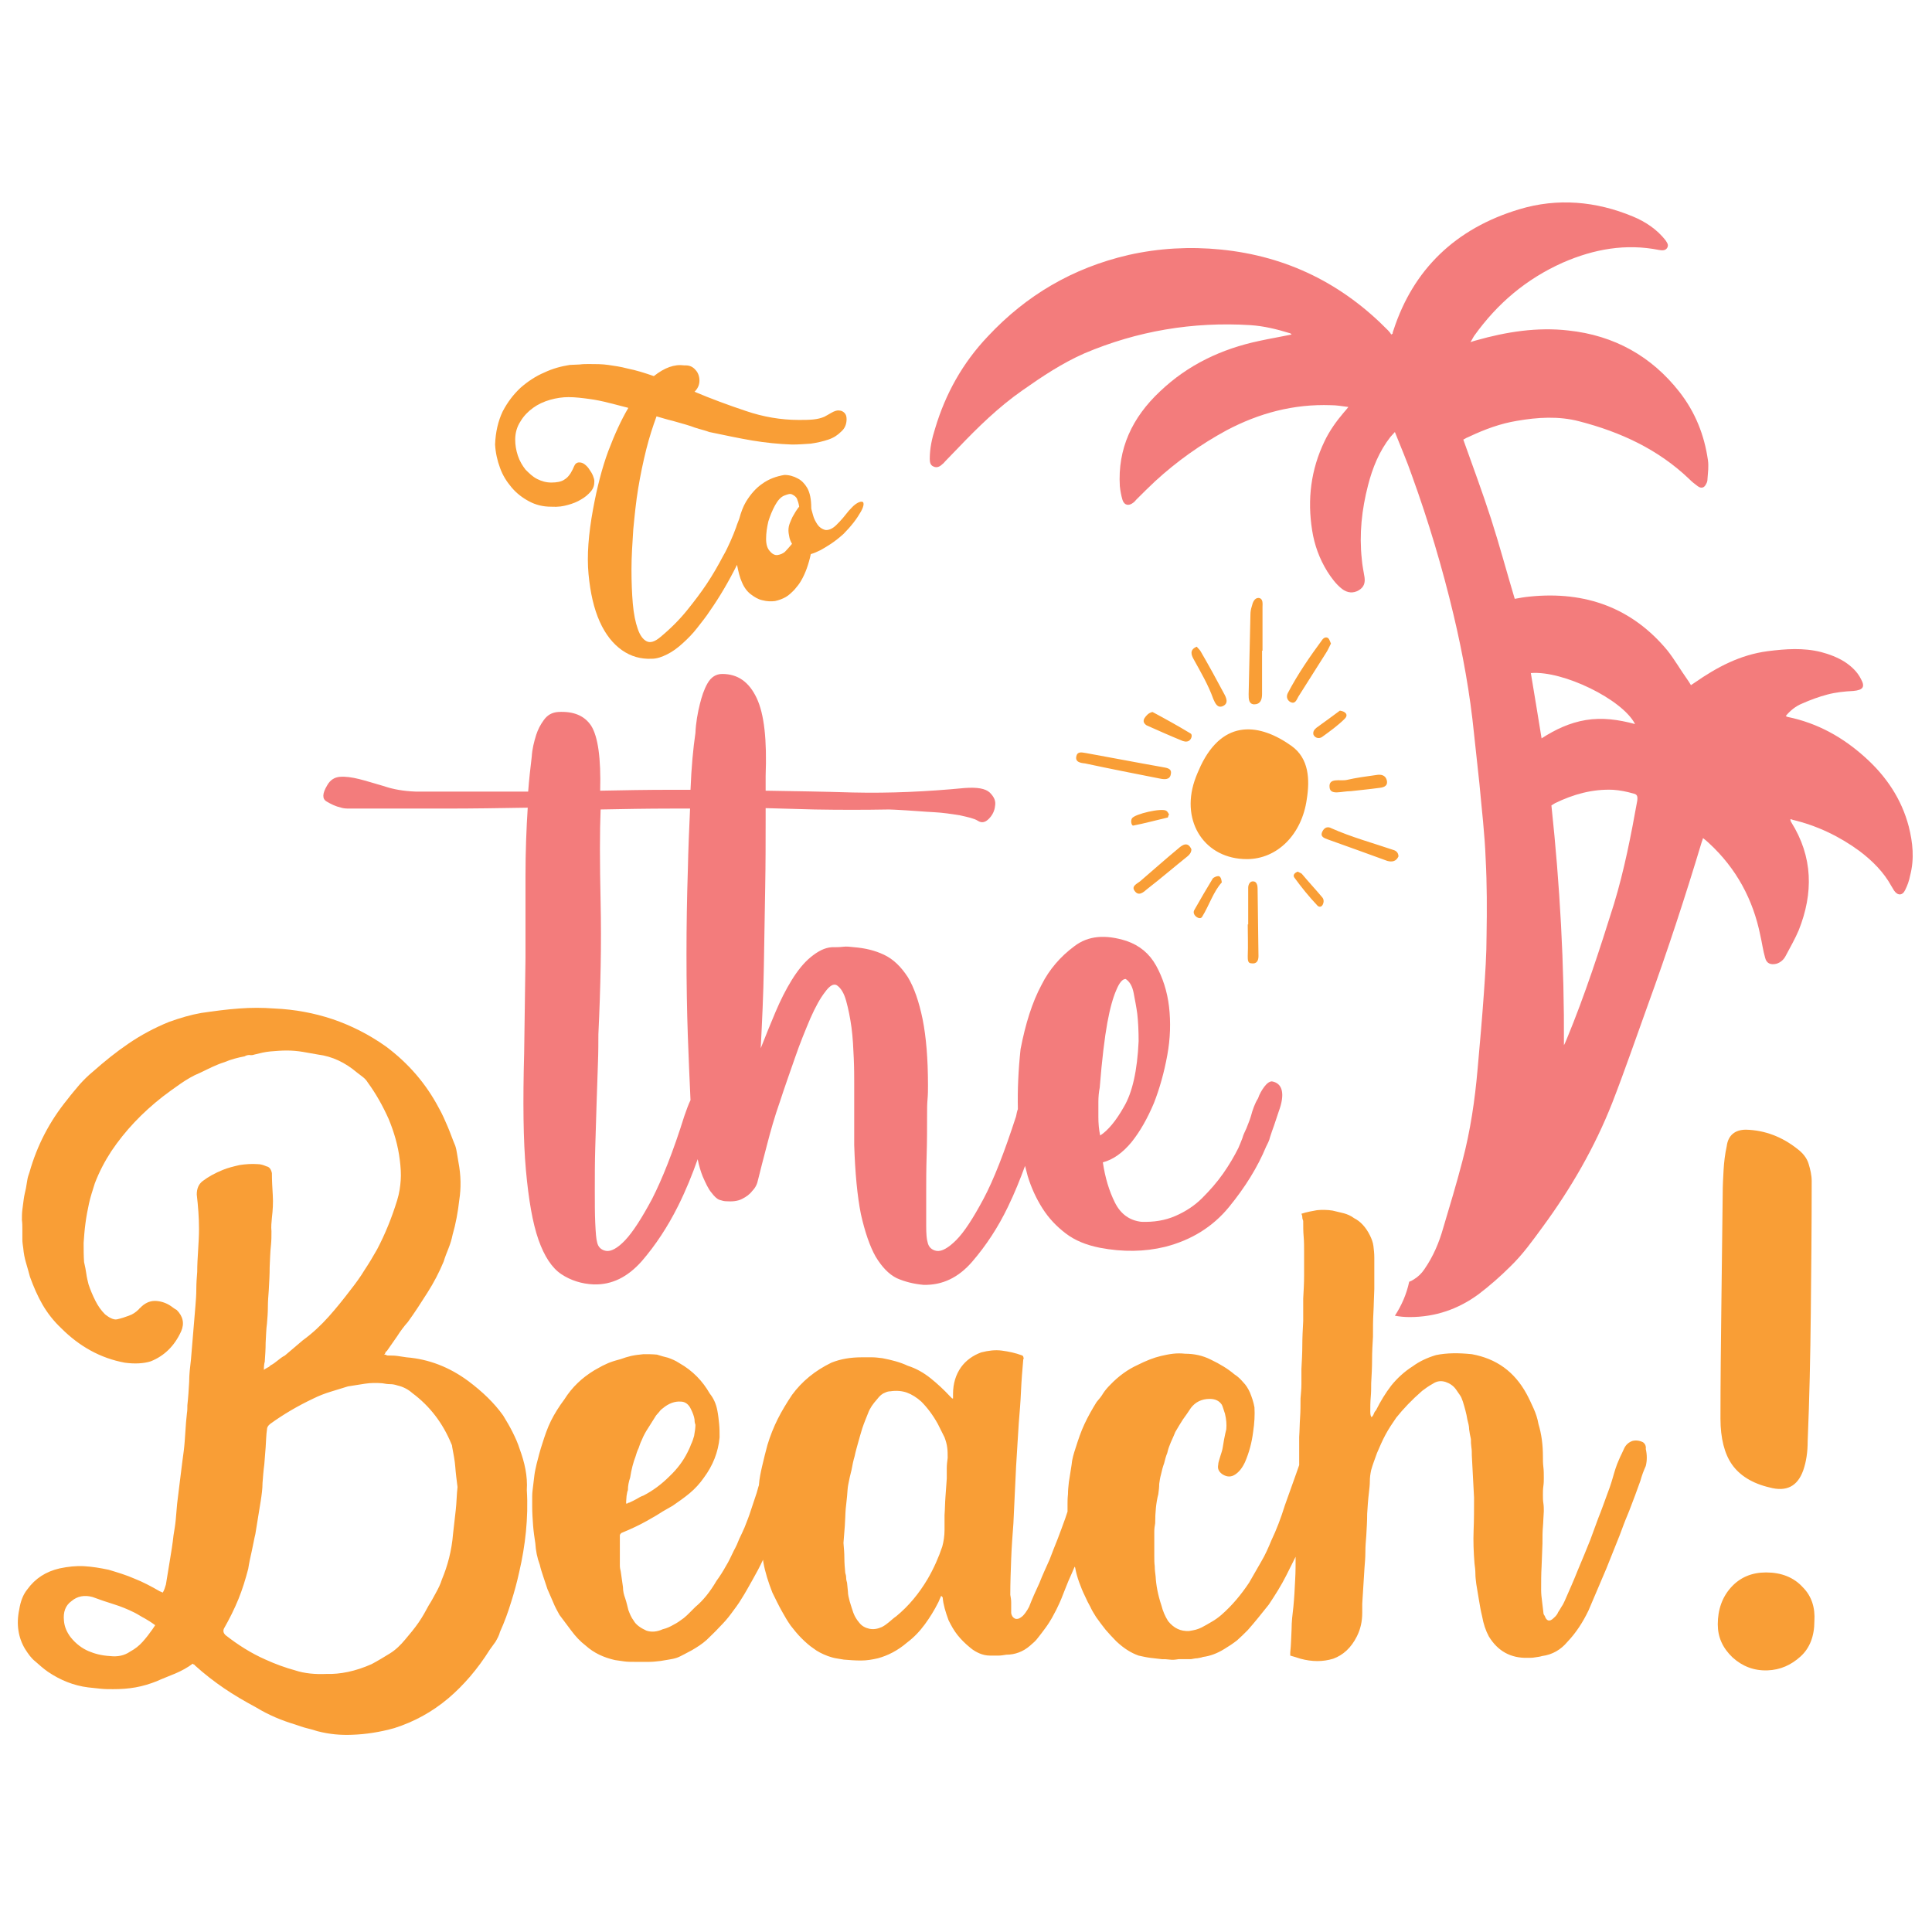 <?xml version="1.0" encoding="utf-8"?>
<!-- Generator: Adobe Illustrator 18.0.0, SVG Export Plug-In . SVG Version: 6.00 Build 0)  -->
<!DOCTYPE svg PUBLIC "-//W3C//DTD SVG 1.1//EN" "http://www.w3.org/Graphics/SVG/1.1/DTD/svg11.dtd">
<svg version="1.1" id="Layer_1" xmlns="http://www.w3.org/2000/svg" xmlns:xlink="http://www.w3.org/1999/xlink" x="0px" y="0px"
	 viewBox="0 0 432 432" enable-background="new 0 0 432 432" xml:space="preserve">
<path fill="#F37C7C" d="M426.8,184.8c-1.6-6.1-5-11.2-9.8-15.5c-4.9-4.4-10.5-7.6-17.3-9c-0.1,0-0.2-0.1-0.4-0.2
	c1-1.2,2.2-2.2,3.7-2.8c1.8-0.8,3.7-1.5,5.6-2c1.9-0.5,3.8-0.7,5.8-0.8c2.2-0.2,2.7-0.9,1.7-2.7c-0.8-1.6-2.1-2.8-3.6-3.8
	c-1.6-1-3.4-1.7-5.3-2.2c-4-1-7.9-0.7-11.9-0.2c-6.2,0.8-11.4,3.6-16.3,7c-0.3,0.2-0.6,0.4-0.9,0.6c-0.3-0.5-0.6-1-0.9-1.4
	c-1.5-2.1-2.8-4.4-4.4-6.4c-7.8-9.4-18.2-13.3-30.8-12c-1.1,0.1-2.2,0.3-3.3,0.5c-1.8-6-3.4-12-5.3-17.9c-1.9-5.9-4.1-11.8-6.2-17.7
	c0.5-0.3,0.9-0.5,1.4-0.7c3.4-1.6,6.9-2.9,10.6-3.5c4.6-0.8,9.3-1.1,13.9,0.1c9.3,2.4,17.7,6.3,24.6,12.9c0.6,0.6,1.2,1.1,1.9,1.6
	c0.8,0.6,1.5,0.4,1.9-0.5c0.2-0.3,0.3-0.7,0.3-1.1c0.1-1.4,0.3-2.8,0.1-4.2c-0.8-5.6-2.8-10.7-6.4-15.3
	c-6.2-7.9-14.5-12.6-24.8-13.7c-7-0.8-13.9,0.3-20.6,2.2c-0.4,0.1-0.7,0.2-1.3,0.4c0.4-0.6,0.6-1.1,0.9-1.5
	c5.1-7.1,11.5-12.6,19.8-16.3c6.9-3,14-4.3,21.5-2.8c0.6,0.1,1.4,0.2,1.8-0.5c0.4-0.7-0.1-1.2-0.4-1.7c-1.9-2.4-4.4-4.1-7.3-5.3
	c-8.2-3.4-16.8-4.2-25.4-1.6c-14.3,4.3-23.7,13.5-28.1,27c-0.1,0.3-0.2,0.5-0.2,0.8c-0.1,0.1-0.2,0.1-0.3,0.2
	c-0.2-0.3-0.4-0.6-0.7-0.9c-10.1-10.3-22.4-16.6-37.4-18.1c-7-0.7-13.9-0.3-20.6,1.2c-12.6,2.9-23,9.1-31.5,18.2
	c-5.7,6-9.5,12.9-11.8,20.6c-0.7,2.2-1.2,4.4-1.2,6.8c0,0.7,0.1,1.4,0.8,1.7c0.8,0.4,1.5,0,2-0.5c0.3-0.2,0.5-0.5,0.7-0.7
	c1-1,1.9-2,2.9-3c4.4-4.6,9-9.1,14.3-12.8c4.4-3.1,8.9-6.1,13.9-8.3c11.8-5,24.2-7.1,37.1-6.3c3,0.2,5.9,0.9,8.8,1.8
	c0.2,0,0.3,0.2,0.4,0.3c-2.4,0.5-4.8,0.9-7.1,1.4c-8.6,1.8-16.1,5.4-22.3,11.3c-6.3,5.9-9.5,12.9-9,21.2c0.1,1,0.3,2.1,0.6,3.1
	c0.4,1.2,1.4,1.4,2.4,0.6c0.3-0.2,0.5-0.5,0.7-0.7c1.4-1.4,2.8-2.8,4.2-4.1c4.8-4.4,10.1-8.2,16-11.4c7.2-3.8,14.9-5.9,23.3-5.6
	c1.2,0,2.4,0.2,3.9,0.4c-0.4,0.5-0.7,0.9-1,1.2c-1.7,2-3.2,4.1-4.3,6.4c-3.1,6.4-3.9,13.1-2.8,20c0.5,3.2,1.6,6.3,3.4,9.2
	c0.9,1.4,1.9,2.8,3.3,3.9c1.2,0.9,2.5,1,3.7,0.3c1.2-0.7,1.5-1.7,1.3-3c-0.2-1.3-0.5-2.6-0.6-4c-0.6-5.6,0-11.1,1.4-16.5
	c1-3.9,2.5-7.6,5-10.8c0.3-0.3,0.6-0.7,1-1.1c1.3,3.3,2.7,6.5,3.8,9.7c3.7,10.2,6.8,20.6,9.3,31.1c2.1,8.8,3.7,17.7,4.6,26.7
	c0.4,3.7,0.8,7.4,1.2,11.1c0.5,5.6,1.2,11.3,1.4,16.9c0.3,5.7,0.3,11.3,0.2,17c0,4.3-0.3,8.7-0.6,13c-0.4,5.7-0.9,11.3-1.4,16.9
	c-0.6,6.9-1.6,13.8-3.4,20.6c-1.3,5-2.8,10-4.3,15c-0.9,3.2-2.2,6.3-4.2,9.2c-0.6,0.9-1.4,1.7-2.4,2.3c-0.3,0.2-0.7,0.4-1,0.5
	c-0.6,2.8-1.7,5.3-3.2,7.6c1.1,0.2,2.2,0.3,3.3,0.3c5.8,0,10.9-1.8,15.4-5.1c2.5-1.9,4.9-4,7.1-6.2c2.8-2.7,5-5.8,7.2-8.8
	c6.4-8.7,11.7-17.9,15.6-27.8c2.8-7.2,5.3-14.5,7.9-21.7c4.4-12.1,8.4-24.3,12.1-36.6c0.1-0.3,0.2-0.5,0.3-0.9
	c0.5,0.4,0.9,0.7,1.3,1.1c6.2,5.7,9.9,12.7,11.5,20.6c0.4,1.7,0.6,3.4,1.1,5.1c0.3,1.2,1.2,1.6,2.5,1.3c1-0.3,1.7-1,2.1-1.8
	c1-1.9,2.1-3.8,2.9-5.7c3.3-8.3,3.2-16.4-1.7-24.2c-0.1-0.1-0.1-0.3-0.2-0.6c0.3,0,0.4,0,0.5,0.1c5.5,1.3,10.5,3.7,15,7
	c2.9,2.2,5.4,4.7,7.1,7.8c0.2,0.3,0.4,0.7,0.6,1c0.8,1.2,1.9,1.2,2.5-0.1c0.5-1,0.9-2.1,1.1-3.2C428.1,192,427.7,188.4,426.8,184.8z
	 M344.7,165.1c-0.8-5-1.6-9.8-2.4-14.6c7.2-0.6,20.5,5.9,23.3,11.4c-3.7-1-7.3-1.5-11-0.9C351,161.6,347.8,163.1,344.7,165.1z
	 M366.1,179c-1.4,7.8-2.9,15.5-5.2,23.1c-3.2,10.2-6.5,20.4-10.6,30.3c-0.2,0.4-0.3,0.8-0.6,1.3c0.1-18-0.9-35.8-2.8-53.6
	c0.3-0.2,0.5-0.3,0.8-0.5c4.1-2,8.4-3.2,13-3c1.5,0.1,3,0.4,4.4,0.8C366.1,177.6,366.2,178,366.1,179z M284.4,241.8
	c-0.5,0-1.1,0.4-1.7,1.2c-0.6,0.8-1.1,1.7-1.4,2.6c-0.7,1.1-1.2,2.5-1.6,4c-0.3,1-0.7,1.9-1,2.7c-0.3,0.7-0.7,1.4-0.9,2.2
	c-0.3,0.8-0.6,1.5-0.9,2.2c-0.9,1.8-2,3.7-3.4,5.7c-1.4,2-3,3.8-4.7,5.5c-1.7,1.7-3.7,3-6,4c-2.3,1-4.8,1.4-7.6,1.3
	c-2.6-0.3-4.6-1.7-5.9-4.3c-1.3-2.6-2.2-5.6-2.7-9c2.3-0.6,4.4-2.1,6.4-4.5c2-2.5,3.6-5.4,5-8.7c1.3-3.3,2.3-6.9,3-10.7
	c0.7-3.8,0.8-7.4,0.4-10.9c-0.4-3.4-1.4-6.5-2.9-9.2c-1.5-2.7-3.7-4.5-6.6-5.5c-4.7-1.5-8.6-1.2-11.7,1.2c-3.1,2.3-5.6,5.2-7.3,8.6
	c-2.1,3.9-3.6,8.7-4.7,14.4c-0.5,4.7-0.7,9.2-0.6,13.4c-0.2,0.5-0.3,1.1-0.4,1.6c-2.6,8-5,14.2-7.3,18.5c-2.3,4.3-4.3,7.4-6.1,9.2
	c-1.8,1.8-3.3,2.6-4.4,2.4c-1.1-0.2-1.8-0.9-2-2c-0.2-0.6-0.3-1.8-0.3-3.7c0-1.9,0-4.2,0-6.9c0-2.7,0-5.6,0.1-8.7
	c0.1-3.1,0.1-6.2,0.1-9.3c0-1.1,0-2.2,0.1-3.3c0.1-1.1,0.1-2.1,0.1-3.1c0-5.9-0.4-10.8-1.2-14.8c-0.8-3.9-1.9-7.1-3.3-9.4
	c-1.5-2.3-3.2-4-5.3-5c-2.1-1-4.3-1.5-6.7-1.7c-0.9-0.1-1.7-0.2-2.5-0.1c-0.8,0.1-1.6,0.1-2.5,0.1c-1.6,0.1-3.1,0.9-4.7,2.2
	c-1.6,1.3-3,3.1-4.3,5.2c-1.3,2.1-2.5,4.5-3.6,7.1c-1.1,2.6-2.2,5.3-3.3,8.1c0.3-5.9,0.6-12,0.7-18.2c0.1-6.2,0.2-12.1,0.3-17.7
	c0.1-5.6,0.1-10.6,0.1-15c0-1,0-1.9,0-2.8c3.6,0.1,7.3,0.2,10.9,0.3c5.6,0.1,11.1,0.1,16.7,0c0.7,0,2,0.1,3.9,0.2
	c1.9,0.1,3.9,0.3,6,0.4c2.1,0.1,4,0.4,5.9,0.7c1.8,0.4,3.2,0.7,4,1.2c0.9,0.6,1.7,0.4,2.5-0.4c0.8-0.8,1.3-1.8,1.4-2.9
	c0.2-1.1-0.2-2-1.2-3c-1-0.9-2.8-1.2-5.6-1c-8.3,0.8-16.7,1.2-25.1,1c-6.5-0.2-13-0.3-19.4-0.4c0-1.3,0-2.4,0-3.3
	c0.3-8-0.3-13.8-2-17.4c-1.7-3.6-4.2-5.4-7.7-5.4c-1.4,0-2.5,0.7-3.3,2.1c-0.8,1.4-1.3,3-1.7,4.6c-0.5,2-0.9,4.2-1,6.5
	c-0.5,3.4-0.9,7.6-1.1,12.7c-1.5,0-3.1,0-4.6,0c-5.2,0-10.4,0.1-15.6,0.2c0.2-7.3-0.5-12.1-2-14.5c-1.5-2.3-4-3.3-7.4-3.1
	c-1.4,0.1-2.4,0.7-3.2,1.8c-0.8,1.1-1.3,2.1-1.7,3.3c-0.5,1.6-0.9,3.2-1,4.9c-0.3,2.5-0.6,5.1-0.8,7.8H92.9c-2.6-0.1-5-0.5-7-1.2
	c-2.1-0.6-4-1.2-5.6-1.6c-1.6-0.4-3.1-0.6-4.3-0.5c-1.2,0.1-2.2,0.7-2.9,2c-1,1.7-1.1,2.9-0.1,3.5c1,0.6,2,1.1,3.3,1.4
	c0.3,0.1,0.9,0.2,1.6,0.2h3.1c6.3,0,12.5,0,18.6,0c6.2,0,12.3-0.1,18.4-0.2c-0.3,4.6-0.5,9.8-0.5,15.3c0,5.6,0,11.7,0,18.3
	l-0.3,21.3c-0.3,10.8-0.2,19.6,0.4,26.2c0.6,6.6,1.5,11.8,2.8,15.5c1.3,3.7,3,6.3,5.1,7.7c2.1,1.4,4.6,2.2,7.3,2.3
	c4,0.1,7.5-1.6,10.7-5.2c3.1-3.6,5.8-7.7,8.1-12.3c1.8-3.6,3.2-7.1,4.4-10.5c0.3,1.5,0.7,2.8,1.1,3.8c0.7,1.6,1.3,2.9,2,3.7
	c0.6,0.8,1.2,1.4,1.8,1.6c0.6,0.2,1.1,0.3,1.4,0.3c1.4,0.1,2.6,0,3.6-0.5c1-0.5,1.8-1.1,2.3-1.8c0.7-0.7,1.1-1.5,1.3-2.5
	c0.5-2.1,1.2-4.7,2-7.8c0.8-3.1,1.7-6.3,2.9-9.7c1.1-3.4,2.3-6.7,3.4-9.9c1.1-3.2,2.3-6.1,3.4-8.7c1.1-2.5,2.2-4.5,3.3-5.9
	c1-1.4,1.9-1.9,2.6-1.5c0.9,0.6,1.6,1.7,2.1,3.5c0.5,1.8,0.9,3.8,1.2,6c0.3,2.3,0.4,4.5,0.5,6.8c0.1,2.3,0.1,4.1,0.1,5.5v13.9
	c0.2,6.3,0.7,11.5,1.5,15.5c0.9,4,2,7.2,3.3,9.5c1.4,2.3,2.9,3.9,4.7,4.8c1.8,0.8,3.8,1.3,6,1.5c4.2,0.1,7.8-1.6,10.9-5.2
	c3.1-3.6,5.8-7.7,8-12.3c1.5-3.1,2.7-6.1,3.8-9.1c0.2,0.8,0.4,1.5,0.6,2.3c0.8,2.6,1.9,5,3.3,7.2c1.4,2.2,3.1,4,5.2,5.6
	c2.1,1.6,4.6,2.6,7.6,3.2c5.2,1,10.1,0.9,14.6-0.2c5.9-1.5,10.7-4.5,14.3-8.9c3.6-4.4,6.4-8.9,8.3-13.5c0.3-0.6,0.7-1.3,0.9-2.2
	c0.3-0.9,0.6-1.8,0.9-2.6c0.3-1,0.7-2,1-3C287.4,244.6,286.8,242.2,284.4,241.8z M145.8,268.1c-2.3,4.3-4.3,7.4-6,9.2
	c-1.7,1.8-3.2,2.6-4.3,2.4c-1.1-0.2-1.8-0.9-2-2c-0.2-0.7-0.3-2.1-0.4-4.2c-0.1-2.1-0.1-4.6-0.1-7.5c0-2.9,0-6,0.1-9.4
	c0.1-3.4,0.2-6.7,0.3-9.9c0.1-3.2,0.2-6.2,0.3-8.9c0.1-2.7,0.1-4.9,0.1-6.5c0.5-10.6,0.7-20.4,0.5-29.5c-0.2-9.1-0.2-16,0-20.8
	c5.2-0.1,10.4-0.2,15.6-0.2c1.5,0,2.9,0,4.4,0c-0.2,4.4-0.4,9.1-0.5,13.9c-0.2,6.1-0.3,12.3-0.3,18.7c0,6.4,0.1,12.5,0.3,18.2
	c0.2,5.4,0.4,10.2,0.6,14.4c-0.5,1-0.9,2.2-1.4,3.6C150.5,257.6,148,263.8,145.8,268.1z M245.6,249.8c0-1.3,0-2.4,0-3.4
	c0-1.1,0.1-2.2,0.3-3.2c0.5-6.3,1.1-11.2,1.7-14.5c0.6-3.3,1.3-5.7,2-7.3c0.7-1.7,1.4-2.5,2.1-2.5c0.9,0.6,1.5,1.6,1.8,3.2
	c0.3,1.6,0.6,3.1,0.8,4.6c0.2,1.8,0.3,3.9,0.3,6.1c-0.3,6.6-1.4,11.5-3.3,14.7c-1.8,3.2-3.6,5.3-5.3,6.4
	C245.7,252.5,245.6,251.1,245.6,249.8z"/>
<path fill="#F99E36" d="M116.2,324c-0.4-1.3-1-2.6-1.6-3.8c-0.6-1.2-1.3-2.4-2.1-3.7c-2-2.8-4.6-5.3-7.8-7.7
	c-4.2-3.1-8.8-4.9-13.8-5.3c-0.7-0.1-1.3-0.2-2-0.3c-0.7-0.1-1.3-0.1-2-0.1c-0.2,0-0.4,0-0.5-0.1c-0.1-0.1-0.3-0.1-0.5-0.1
	c0.2-0.2,0.3-0.4,0.3-0.5c0-0.1,0.1-0.2,0.3-0.3c0.8-1.1,1.5-2.2,2.3-3.3c0.7-1.1,1.5-2.2,2.4-3.2c1.6-2.2,3-4.4,4.4-6.6
	c1.4-2.2,2.6-4.5,3.6-6.9c0.3-1,0.7-2,1.1-3c0.4-1,0.7-2,0.9-3c0.7-2.4,1.2-5.1,1.5-7.8c0.4-2.6,0.4-5.4-0.2-8.5
	c-0.1-0.6-0.2-1.1-0.3-1.8c-0.1-0.6-0.2-1.2-0.4-1.8c-0.6-1.4-1.1-2.9-1.7-4.3c-0.6-1.4-1.2-2.8-2-4.2c-2.8-5.3-6.7-9.9-11.8-13.7
	c-3.8-2.7-7.8-4.7-11.9-6.1c-4.2-1.4-8.5-2.2-13.1-2.4c-2.6-0.2-5.2-0.2-7.8,0c-2.9,0.2-5.7,0.6-8.5,1c-2.3,0.4-4.7,1.1-7.2,2
	c-3.2,1.3-6.2,2.9-9,4.8c-2.8,1.9-5.4,4-8,6.3c-1.1,0.9-2.1,1.9-3,2.9c-0.9,1.1-1.8,2.1-2.7,3.3c-4,4.9-6.8,10.3-8.5,16.3
	c-0.2,0.6-0.4,1.1-0.5,1.8c-0.1,0.6-0.2,1.2-0.3,1.8c-0.2,0.9-0.4,1.7-0.5,2.5c-0.1,0.8-0.2,1.6-0.3,2.3c-0.1,0.8-0.1,1.5-0.1,2.3
	c0.1,0.7,0.1,1.4,0.1,2.1c0,0.8,0,1.5,0,2.2s0.1,1.3,0.2,2c0.1,1.1,0.3,2.2,0.6,3.2c0.3,1,0.6,2.1,0.9,3.2c0.8,2.2,1.7,4.3,2.8,6.2
	c1.1,1.9,2.5,3.7,4.2,5.3c4.1,4.1,8.8,6.7,14.2,7.7c2.2,0.3,4.2,0.2,5.8-0.3c3-1.2,5.3-3.4,6.8-6.7c0.8-1.8,0.4-3.4-1-4.8
	c-0.4-0.2-0.8-0.5-1.2-0.8c-1-0.7-2.1-1.1-3.3-1.2c-1.2-0.1-2.3,0.3-3.3,1.2c-0.1,0.1-0.2,0.2-0.3,0.3c-0.1,0.1-0.2,0.1-0.3,0.3
	c-0.7,0.7-1.4,1.2-2.3,1.5c-0.8,0.3-1.7,0.6-2.6,0.8c-0.4,0.1-0.9,0-1.5-0.3c-0.4-0.2-0.8-0.5-1.2-0.8c-0.9-0.9-1.6-1.9-2.2-3.1
	c-0.6-1.2-1.1-2.4-1.5-3.6c-0.2-0.8-0.4-1.6-0.5-2.4c-0.1-0.8-0.3-1.7-0.5-2.6c-0.1-1.4-0.1-2.9-0.1-4.3c0.1-1.4,0.2-2.8,0.4-4.3
	c0.2-1.6,0.5-3.1,0.8-4.5c0.3-1.4,0.8-2.9,1.3-4.5c1-2.6,2.2-4.9,3.7-7.2c3.1-4.6,6.9-8.6,11.5-12.2c1.3-1,2.7-2,4-2.9
	c1.3-0.9,2.8-1.8,4.3-2.4c0.9-0.4,1.8-0.9,2.7-1.3c0.9-0.4,1.8-0.8,2.8-1.1c1.4-0.6,2.9-1,4.5-1.3c0.3-0.2,0.7-0.3,1.1-0.3
	c0.4,0.1,0.8,0,1.1-0.1c1.2-0.3,2.4-0.6,3.6-0.7c1.2-0.1,2.4-0.2,3.6-0.2c1.2,0,2.4,0.1,3.6,0.3c1.2,0.2,2.3,0.4,3.4,0.6
	c3.2,0.4,6.1,1.8,8.7,4c0.4,0.3,0.9,0.7,1.3,1c0.4,0.3,0.8,0.7,1.1,1.2c1.9,2.6,3.4,5.3,4.7,8.2c1.2,2.9,2.1,5.9,2.5,9.2
	c0.2,1.6,0.3,3.1,0.2,4.5c-0.1,1.4-0.3,2.9-0.8,4.5c-1.2,3.9-2.7,7.6-4.5,11c-0.9,1.6-1.8,3.1-2.8,4.6c-0.9,1.5-2,3-3.1,4.4
	c-1.6,2.1-3.2,4.1-4.9,6c-1.7,1.9-3.6,3.7-5.8,5.3c-0.7,0.6-1.3,1.1-2,1.7c-0.7,0.6-1.3,1.1-2,1.7c-0.6,0.3-1.1,0.7-1.6,1.1
	c-0.5,0.4-1,0.8-1.6,1.1c-0.2,0.2-0.4,0.4-0.7,0.5c-0.2,0.1-0.5,0.3-0.8,0.5c0-0.9,0.1-1.5,0.2-1.8c0.1-1.4,0.2-2.9,0.2-4.3
	c0.1-1.4,0.1-2.9,0.3-4.3c0.1-1.2,0.2-2.4,0.2-3.7c0-1.2,0.1-2.4,0.2-3.7c0.1-1.8,0.2-3.5,0.2-5.2c0.1-1.7,0.1-3.3,0.3-5
	c0.1-1,0.1-2,0.1-3c-0.1-1,0-2,0.1-3c0.2-1.7,0.3-3.3,0.2-5c-0.1-1.7-0.2-3.3-0.2-5c-0.2-0.9-0.6-1.4-1.2-1.5
	c-0.7-0.3-1.3-0.5-2-0.5c-1.3-0.1-2.7,0-4,0.2c-1.3,0.3-2.6,0.6-3.8,1.1c-1.7,0.7-3.2,1.5-4.5,2.5c-0.9,0.7-1.3,1.7-1.3,3
	c0.3,2.6,0.5,5.1,0.5,7.7c0,1.6-0.1,3.1-0.2,4.8c-0.1,1.6-0.2,3.2-0.2,4.8c-0.1,1.2-0.2,2.5-0.2,3.8c0,1.3-0.1,2.6-0.2,3.8l-1,12
	c-0.2,1.7-0.4,3.3-0.4,5c-0.1,1.7-0.2,3.4-0.4,5.2c0,0.6,0,1.2-0.1,1.8c-0.1,0.7-0.1,1.3-0.2,2c-0.1,1.4-0.2,2.9-0.3,4.3
	c-0.1,1.4-0.3,2.9-0.5,4.3c-0.2,1.6-0.4,3.1-0.6,4.8c-0.2,1.6-0.4,3.3-0.6,4.9c-0.1,1.2-0.2,2.4-0.3,3.5c-0.1,1.1-0.3,2.3-0.5,3.5
	c-0.2,1.9-0.5,3.7-0.8,5.5c-0.3,1.8-0.6,3.6-0.9,5.5c-0.2,0.7-0.4,1.3-0.7,1.8l-0.7-0.3c-1.9-1.1-3.8-2.1-5.6-2.8
	c-1.8-0.8-3.8-1.4-5.8-2c-1.9-0.4-3.7-0.7-5.5-0.8c-1.8-0.1-3.6,0.1-5.5,0.5c-3,0.7-5.4,2.2-7.2,4.7c-0.9,1.1-1.5,2.6-1.8,4.5
	c-0.7,3.3-0.2,6.3,1.3,8.8c0.7,1.1,1.4,2.1,2.3,2.8c0.9,0.8,1.8,1.6,2.8,2.3c2.8,1.9,5.8,3.1,9,3.5c0.9,0.1,1.8,0.2,2.8,0.3
	c0.9,0.1,1.9,0.1,2.8,0.1c1.7,0,3.3-0.1,5-0.4c1.7-0.3,3.3-0.8,4.8-1.4c1.3-0.6,2.7-1.1,4.1-1.7c1.4-0.6,2.7-1.3,3.9-2.2
	c0.1,0.1,0.2,0.2,0.3,0.2c0.1,0,0.1,0.1,0.2,0.2c2.1,1.9,4.3,3.6,6.5,5.1c2.2,1.5,4.6,2.9,7.2,4.3c2.8,1.7,5.7,2.9,8.7,3.8
	c0.9,0.3,1.7,0.6,2.5,0.8c0.8,0.2,1.6,0.4,2.5,0.7c2.7,0.7,5.2,0.9,7.7,0.8c3.1-0.1,6.3-0.6,9.5-1.5c2.2-0.7,4.3-1.6,6.3-2.7
	c2-1.1,3.9-2.4,5.8-4c3.4-2.9,6.5-6.5,9.2-10.8c0.4-0.6,0.9-1.2,1.3-1.8c0.4-0.7,0.8-1.4,1-2.2c1-2.2,1.8-4.4,2.5-6.7
	c0.7-2.2,1.3-4.4,1.8-6.7c0.7-3,1.2-6,1.5-9c0.3-3.1,0.4-6.2,0.2-9.3C118,330,117.3,327,116.2,324z M34.1,364.3
	c-0.7,1-1.4,1.9-2.2,2.8c-0.8,0.9-1.7,1.6-2.8,2.2c-1.3,0.9-2.8,1.2-4.5,1c-1.8-0.1-3.4-0.5-4.8-1.1c-1.4-0.6-2.8-1.6-4-3.1
	c-0.9-1.2-1.4-2.4-1.5-3.7c-0.2-1.9,0.3-3.4,1.7-4.4c1.3-1.1,2.9-1.4,4.7-0.9c1.6,0.6,3.1,1.1,4.7,1.6c1.6,0.5,3.1,1.1,4.7,1.9
	c0.8,0.4,1.5,0.9,2.3,1.3c0.7,0.4,1.5,0.9,2.3,1.5L34.1,364.3z M101.9,337.7c-0.2,1.7-0.4,3.5-0.6,5.3c-0.3,3.7-1.2,7.1-2.5,10.2
	c-0.3,1-0.8,2-1.3,2.9c-0.5,0.9-1,1.9-1.6,2.8c-0.7,1.3-1.4,2.6-2.3,3.9c-0.9,1.3-1.9,2.5-3,3.8c-1,1.2-2.1,2.3-3.4,3.1
	c-1.3,0.8-2.6,1.6-4.1,2.4c-3.6,1.6-7,2.3-10.2,2.2c-2.4,0.1-4.8-0.1-6.9-0.8c-2.2-0.6-4.4-1.4-6.6-2.4c-3.2-1.4-6.2-3.3-9-5.5
	c-0.4-0.4-0.6-0.9-0.3-1.5c1.2-2.1,2.3-4.3,3.2-6.5c0.9-2.2,1.6-4.5,2.2-6.8c0.2-1.3,0.5-2.7,0.8-4c0.3-1.3,0.5-2.6,0.8-3.8
	c0.2-1.2,0.4-2.4,0.6-3.7c0.2-1.2,0.4-2.4,0.6-3.7c0.2-1.3,0.4-2.7,0.4-4c0.1-1.3,0.2-2.7,0.4-4.2c0.1-1.2,0.2-2.5,0.3-3.8
	c0.1-1.3,0.1-2.7,0.3-4c0-0.4,0.2-0.8,0.7-1.2c2.9-2.1,6.1-4,9.7-5.7c1.2-0.6,2.5-1.1,3.8-1.5c1.3-0.4,2.6-0.8,3.9-1.2
	c1.2-0.2,2.5-0.4,3.8-0.6c1.3-0.2,2.6-0.2,3.9-0.1c0.6,0.1,1.1,0.2,1.7,0.2c0.6,0,1.1,0.1,1.7,0.3c1.3,0.3,2.4,0.9,3.3,1.7
	c3.9,2.9,6.8,6.7,8.7,11.3c0.1,0.2,0.2,0.4,0.2,0.7c0.3,1.6,0.6,3.1,0.7,4.5c0.1,1.4,0.3,2.9,0.5,4.5
	C102.1,334.3,102.1,336,101.9,337.7z M367.4,322.5c-0.8-0.4-1.6-0.5-2.4-0.3c-0.8,0.3-1.4,0.8-1.8,1.6c-0.2,0.4-0.4,0.9-0.6,1.3
	c-0.2,0.4-0.4,0.8-0.6,1.3c-0.6,1.3-1,2.7-1.4,4.1c-0.4,1.4-0.9,2.8-1.4,4.1c-0.6,1.6-1.1,3.1-1.8,4.8c-0.6,1.6-1.2,3.3-1.8,4.9
	c-0.9,2.2-1.8,4.5-2.8,6.8c-0.9,2.3-1.9,4.5-2.9,6.8c-0.2,0.4-0.4,0.9-0.7,1.3c-0.2,0.4-0.5,0.8-0.8,1.3c-0.1,0.3-0.4,0.8-1,1.3
	c-0.9,0.9-1.6,0.7-2-0.5c-0.2-0.2-0.3-0.5-0.3-0.8c-0.1-0.9-0.2-1.7-0.3-2.5c-0.1-0.8-0.2-1.6-0.2-2.5c0-1.8,0-3.5,0.1-5.2
	c0.1-1.7,0.1-3.4,0.2-5.2v-0.2c0-1.2,0-2.4,0.1-3.5c0.1-1.1,0.1-2.3,0.2-3.5c0-0.6,0-1.1-0.1-1.8c-0.1-0.6-0.1-1.2-0.1-1.8
	c0-0.7,0-1.3,0.1-2c0.1-0.7,0.1-1.3,0.1-1.8c0-0.9,0-1.7-0.1-2.5c-0.1-0.8-0.1-1.6-0.1-2.3c0-2.6-0.3-5-1-7.3
	c-0.2-1.2-0.6-2.4-1.1-3.5c-0.5-1.1-1-2.2-1.6-3.3c-2.7-4.9-6.7-7.8-12.2-8.8c-2.9-0.3-5.6-0.3-8,0.2c-2,0.6-3.7,1.4-5.2,2.5
	c-1.9,1.2-3.5,2.7-4.8,4.3c-1.3,1.7-2.4,3.5-3.4,5.5c-0.2,0.2-0.4,0.5-0.5,0.8c-0.1,0.3-0.3,0.6-0.5,0.8c-0.2-0.2-0.3-0.6-0.3-1.2
	c0-1.1,0-2.2,0.1-3.3c0.1-1.1,0.1-2.1,0.1-3.1c0.1-1.8,0.2-3.5,0.2-5.3c0-1.7,0.1-3.4,0.2-5.1c0-1.9,0-3.7,0.1-5.4
	c0.1-1.7,0.1-3.5,0.2-5.3v-7c0-0.9-0.1-1.8-0.2-2.6c-0.1-0.8-0.4-1.6-0.8-2.4c-0.9-1.8-2.1-3.1-3.5-3.8c-0.8-0.6-1.6-0.9-2.3-1.1
	c-0.8-0.2-1.6-0.4-2.5-0.6c-1.2-0.2-2.4-0.2-3.5-0.1c-1.1,0.2-2.3,0.4-3.5,0.8c0.1,0.2,0.2,0.5,0.2,0.8c0,0.3,0.1,0.5,0.2,0.8
	c0,1.2,0,2.4,0.1,3.5c0.1,1.1,0.1,2.3,0.1,3.5c0,1.8,0,3.5,0,5.2c0,1.7-0.1,3.4-0.2,5.2v5c-0.1,1.9-0.2,3.7-0.2,5.4
	c0,1.7-0.1,3.5-0.2,5.3c0,1.1,0,2.2,0,3.3c0,1.1-0.1,2.1-0.2,3.3c0,1.4,0,2.9-0.1,4.3c-0.1,1.4-0.1,2.9-0.2,4.3v6.3l-0.7,2l-2.5,7
	c-0.9,2.9-1.9,5.5-3,7.8c-0.7,1.7-1.4,3.3-2.3,4.8c-0.9,1.6-1.8,3.1-2.7,4.7c-1.8,2.7-3.8,5.1-6.2,7.2c-0.7,0.6-1.4,1.1-2.1,1.5
	c-0.7,0.4-1.5,0.9-2.3,1.3c-0.4,0.2-0.9,0.4-1.3,0.5c-0.4,0.1-0.9,0.2-1.5,0.3c-1.9,0.1-3.4-0.6-4.7-2.2c-0.7-1.1-1.2-2.3-1.5-3.5
	c-0.8-2.4-1.2-4.6-1.3-6.5c-0.1-0.8-0.2-1.5-0.2-2.3c-0.1-0.7-0.1-1.5-0.1-2.3v-3.7c0-0.6,0-1.1,0-1.8c0-0.6,0.1-1.2,0.2-1.8
	c0-2.4,0.2-4.6,0.7-6.5c0.1-0.8,0.2-1.5,0.2-2.3c0.1-0.7,0.2-1.4,0.4-2.1c0.2-0.9,0.4-1.7,0.7-2.5c0.2-0.8,0.4-1.6,0.7-2.3
	c0.2-0.9,0.5-1.7,0.8-2.4c0.3-0.7,0.7-1.5,1-2.3c0.6-1,1.1-1.9,1.7-2.8c0.6-0.8,1.2-1.7,1.8-2.6c1-1.3,2.4-2,4.2-2
	c1.2,0,2.1,0.4,2.7,1.3c0.2,0.4,0.4,1.1,0.7,2c0.3,1.2,0.4,2.4,0.3,3.5c-0.1,0.4-0.3,1.2-0.5,2.3c-0.1,0.6-0.2,1.1-0.3,1.8
	c-0.1,0.6-0.3,1.2-0.5,1.8c-0.1,0.3-0.2,0.7-0.3,1c-0.1,0.3-0.2,0.7-0.2,1c-0.2,0.9,0.1,1.6,1,2.2c1,0.6,1.9,0.6,2.8,0
	c0.9-0.6,1.6-1.5,2.2-2.8c0.9-2.1,1.5-4.3,1.8-6.7c0.3-2,0.4-3.8,0.3-5.5c-0.2-1.2-0.6-2.3-1-3.3c-0.4-0.9-0.9-1.7-1.5-2.3
	c-0.6-0.7-1.2-1.3-2-1.8c-1.4-1.2-3.2-2.3-5.3-3.3c-1.8-0.9-3.7-1.3-5.7-1.3c-0.9-0.1-1.8-0.1-2.7,0c-0.9,0.1-1.8,0.3-2.7,0.5
	c-1.7,0.4-3.4,1.1-5.2,2c-2.2,1-4.3,2.5-6.2,4.5c-0.6,0.6-1.1,1.2-1.5,1.8c-0.4,0.7-0.9,1.3-1.5,2c-1,1.6-1.9,3.2-2.7,4.9
	c-0.8,1.7-1.4,3.5-2,5.4c-0.4,1.2-0.8,2.5-0.9,3.8c-0.2,1.3-0.4,2.5-0.6,3.8c-0.1,0.9-0.2,1.8-0.2,2.7c-0.1,0.9-0.1,1.7-0.1,2.3
	c0,0.6,0,1.2,0,1.6l-0.5,1.5c-0.6,1.6-1.1,3.1-1.7,4.6c-0.6,1.5-1.2,3-1.8,4.6c-0.8,1.8-1.6,3.5-2.3,5.3c-0.8,1.7-1.6,3.5-2.3,5.3
	c-0.2,0.4-0.5,0.9-0.8,1.3c-0.3,0.4-0.6,0.8-1.1,1.1c-0.4,0.3-0.9,0.4-1.3,0.2c-0.4-0.2-0.7-0.6-0.8-1.2v-0.7c0-0.6,0-1.1,0-1.7
	c0-0.6-0.1-1.1-0.2-1.7c0-2.7,0.1-5.3,0.2-8c0.1-2.7,0.3-5.3,0.5-8c0.1-2.2,0.2-4.4,0.3-6.4c0.1-2.1,0.2-4.1,0.3-6.3
	c0.1-1.7,0.2-3.3,0.3-4.9c0.1-1.6,0.2-3.2,0.3-4.8c0.2-2.4,0.4-4.8,0.5-7.2c0.1-2.3,0.3-4.7,0.5-7c0.1-0.2,0.1-0.4,0.1-0.4
	c-0.1-0.1-0.1-0.1-0.1-0.3l-0.2-0.2c-1.6-0.6-3.1-0.9-4.6-1.1c-1.5-0.2-3,0-4.6,0.4c-1.9,0.7-3.4,1.8-4.5,3.3
	c-1.2,1.7-1.8,3.7-1.8,6v1h-0.2l-0.5-0.5c-1.3-1.4-2.8-2.8-4.3-4c-1.5-1.2-3.2-2.2-5.1-2.8c-1.7-0.8-3.6-1.3-5.7-1.7
	c-0.8-0.1-1.6-0.2-2.3-0.2c-0.8,0-1.6,0-2.3,0c-2.6,0-4.8,0.4-6.8,1.2c-3.7,1.8-6.6,4.2-8.8,7.2c-1.2,1.8-2.3,3.6-3.2,5.4
	c-0.9,1.8-1.7,3.8-2.3,5.8c-0.2,0.8-0.4,1.6-0.6,2.3c-0.2,0.8-0.4,1.6-0.6,2.5c-0.3,1.3-0.6,2.7-0.7,4.1c0,0,0,0.1,0,0.1
	c-0.2,0.5-0.3,1.1-0.5,1.7c-0.4,1.3-0.9,2.6-1.3,3.9c-0.4,1.3-0.9,2.5-1.4,3.8c-0.4,0.9-0.8,1.8-1.2,2.6c-0.3,0.8-0.7,1.7-1.2,2.6
	c-0.6,1.2-1.1,2.4-1.8,3.5c-0.6,1.1-1.3,2.2-2.1,3.3c-1.4,2.4-3,4.4-4.7,5.8c-0.4,0.4-0.9,0.9-1.3,1.3c-0.4,0.4-0.8,0.8-1.3,1.2
	c-0.8,0.6-1.5,1.1-2.3,1.5c-0.7,0.4-1.5,0.8-2.4,1c-1.3,0.6-2.6,0.7-3.7,0.3c-1.3-0.6-2.3-1.3-2.8-2.2c-0.6-0.8-0.9-1.6-1.2-2.4
	c-0.2-0.8-0.4-1.7-0.7-2.6c-0.3-0.8-0.5-1.6-0.5-2.5l-0.5-3.5c-0.1-0.4-0.2-0.9-0.2-1.3c0-0.4,0-0.9,0-1.5v-5.3
	c0-0.1,0.1-0.3,0.3-0.5c2.2-0.9,4.1-1.8,5.7-2.7c1-0.6,2-1.1,2.9-1.7c0.9-0.6,1.9-1.1,2.9-1.7c1.3-0.9,2.6-1.8,3.8-2.8
	c1.2-1,2.3-2.2,3.2-3.5c2-2.7,3.2-5.7,3.5-9c0-1,0-2-0.1-3c-0.1-1-0.2-2-0.4-3c-0.3-1.6-0.9-2.8-1.7-3.8c-1.6-2.8-3.8-5.1-6.8-6.8
	c-0.9-0.6-1.7-0.9-2.5-1.2c-0.8-0.2-1.6-0.4-2.5-0.7c-1-0.1-2-0.1-3-0.1c-1,0.1-1.9,0.2-2.8,0.4c-0.8,0.2-1.5,0.4-2.3,0.7
	c-0.7,0.2-1.5,0.4-2.3,0.7c-0.6,0.2-1.1,0.5-1.8,0.8c-0.6,0.3-1.2,0.7-1.8,1c-2.8,1.7-5,3.8-6.7,6.5c-1.2,1.6-2.2,3.2-3,4.8
	s-1.4,3.4-2,5.3c-0.4,1.2-0.8,2.7-1.2,4.3c-0.2,0.9-0.4,1.7-0.5,2.5c-0.1,0.8-0.2,1.6-0.3,2.5c-0.1,0.8-0.2,1.5-0.2,2.3
	c0,0.7,0,1.5,0,2.3c0,1.4,0.1,2.8,0.2,4.2c0.1,1.3,0.3,2.7,0.5,4c0.1,1.6,0.4,3.2,1,4.8c0.2,0.9,0.5,1.8,0.8,2.7
	c0.3,0.9,0.6,1.8,0.9,2.7c0.4,1,0.9,2,1.3,3c0.4,1,0.9,1.9,1.4,2.8c0.9,1.2,1.8,2.4,2.7,3.6c0.9,1.2,1.9,2.3,3.2,3.3
	c1.8,1.6,3.9,2.6,6.5,3.2c0.7,0.1,1.4,0.2,2.1,0.3c0.7,0.1,1.5,0.1,2.3,0.1h0.8c0.9,0,1.7,0,2.5,0c0.8,0,1.6-0.1,2.5-0.2
	c0.6-0.1,1.1-0.2,1.8-0.3c0.6-0.1,1.2-0.2,1.8-0.4c0.6-0.2,1.1-0.5,1.7-0.8c0.6-0.3,1.1-0.6,1.7-0.9c1.2-0.7,2.3-1.4,3.3-2.3
	c0.9-0.9,1.9-1.8,2.8-2.8c1-1,1.9-2,2.7-3.1c0.8-1.1,1.6-2.1,2.3-3.3c0.9-1.4,1.7-2.9,2.5-4.3c0.8-1.4,1.6-2.9,2.3-4.4
	c0,0,0,0,0-0.1c0,0.2,0.1,0.5,0.1,0.7c0.4,2.2,1.1,4.4,2,6.7c0.7,1.4,1.4,2.9,2.2,4.3c0.6,1.1,1.2,2.1,1.9,3.1
	c0.7,0.9,1.5,1.9,2.4,2.8c0.9,0.9,1.8,1.7,2.7,2.3c0.9,0.7,1.9,1.2,3.2,1.7c0.6,0.2,1.2,0.4,1.8,0.5c0.7,0.1,1.3,0.2,1.8,0.3
	c1.2,0.1,2.5,0.2,3.8,0.2c1.3,0,2.5-0.2,3.8-0.5c2.2-0.6,4.4-1.7,6.5-3.5c1.6-1.2,2.9-2.6,4-4.1c1.1-1.5,2.1-3.1,3-4.9
	c0.1-0.2,0.2-0.4,0.3-0.7c0.1-0.2,0.2-0.4,0.3-0.7h0.2c0,0.1,0,0.2,0.1,0.2c0.1,0,0.1,0.1,0.1,0.2c0.1,1.4,0.6,3.1,1.3,5
	c0.6,1.2,1.2,2.3,2,3.3c0.8,1,1.7,1.9,2.8,2.8c0.7,0.6,1.4,1,2.1,1.3c0.7,0.3,1.5,0.5,2.4,0.5c0.6,0,1.1,0,1.8,0
	c0.6,0,1.2-0.1,1.8-0.2c2,0,3.8-0.7,5.3-2c0.7-0.6,1.3-1.1,1.8-1.8c0.5-0.6,1-1.3,1.6-2.1c0.6-0.8,1.1-1.6,1.5-2.3
	c0.4-0.8,0.9-1.6,1.3-2.5c0.6-1.2,1.1-2.5,1.6-3.8c0.5-1.3,1-2.5,1.6-3.8c0.2-0.5,0.4-0.9,0.6-1.4c0,0.1,0.1,0.2,0.1,0.2
	c0.2,1.1,0.5,2.2,0.9,3.3c0.4,1.1,0.8,2.1,1.3,3.1c0.4,0.9,0.8,1.7,1.2,2.4c0.3,0.7,0.8,1.5,1.3,2.3c0.7,1,1.4,1.9,2.1,2.8
	c0.7,0.8,1.5,1.7,2.4,2.6c1.7,1.6,3.3,2.6,5,3.2c0.9,0.2,1.8,0.4,2.6,0.5c0.8,0.1,1.7,0.2,2.6,0.3c0.6,0,1.1,0,1.8,0.1
	c0.6,0.1,1.3,0,1.9-0.1h2.8c0.6-0.1,1-0.2,1.4-0.2c0.4-0.1,0.8-0.1,1.3-0.3c1.6-0.2,3.2-0.8,4.8-1.8c1-0.6,1.9-1.2,2.8-1.9
	c0.8-0.7,1.6-1.5,2.4-2.3c1.6-1.8,3.1-3.7,4.7-5.7c1.4-2.1,2.8-4.3,3.9-6.5c0.7-1.4,1.4-2.8,2.1-4.2c0,1.7,0,3.4-0.1,5.1
	c-0.1,2.1-0.2,4.1-0.4,6.1c-0.2,1.7-0.4,3.3-0.4,5c-0.1,1.7-0.1,3.4-0.3,5.2v0.7c0.7,0.2,1.4,0.4,2.3,0.7c2.6,0.7,5,0.7,7.3,0
	c2.2-0.8,4-2.4,5.3-5c0.8-1.6,1.2-3.3,1.2-5.3v-2l0.5-8c0.1-1.2,0.2-2.4,0.2-3.6c0-1.2,0.1-2.4,0.2-3.6c0.1-1.7,0.2-3.3,0.2-4.9
	c0.1-1.6,0.2-3.2,0.4-4.8c0.1-0.9,0.2-1.7,0.2-2.5c0-0.8,0.1-1.6,0.3-2.5c0.3-1.1,0.8-2.4,1.3-3.8c0.6-1.4,1.2-2.8,1.9-4.1
	c0.7-1.3,1.5-2.5,2.4-3.8c1.6-2,3.5-4,5.8-6c0.3-0.2,0.7-0.5,1.1-0.8c0.4-0.3,0.8-0.5,1.3-0.8c0.9-0.6,1.8-0.7,2.8-0.4
	c0.9,0.3,1.7,0.8,2.3,1.6c0.3,0.4,0.6,0.9,0.9,1.3c0.3,0.4,0.5,0.9,0.7,1.5c0.4,1.3,0.8,2.7,1,4c0.2,0.8,0.4,1.5,0.4,2.2
	c0.1,0.7,0.2,1.4,0.4,2.2c0,0.6,0,1.1,0.1,1.8c0.1,0.6,0.1,1.2,0.1,1.8l0.5,9.5c0,2.4,0,4.9-0.1,7.3c-0.1,2.4,0,4.9,0.2,7.4
	c0.1,0.8,0.2,1.5,0.2,2.3c0,0.7,0.1,1.5,0.2,2.3c0.2,1.2,0.4,2.4,0.6,3.6c0.2,1.2,0.4,2.4,0.7,3.6c0.3,1.7,0.8,3.2,1.5,4.5
	c2,3.3,4.9,4.9,8.7,4.8c0.6,0,1.1,0,1.6-0.1c0.5-0.1,1-0.1,1.6-0.3c2.3-0.3,4.2-1.4,5.7-3.2c1.9-2,3.4-4.3,4.7-7
	c0.7-1.6,1.3-3.1,2-4.7c0.7-1.6,1.3-3.1,2-4.7l3-7.5c0.6-1.6,1.1-3,1.7-4.4c0.6-1.4,1.1-2.9,1.7-4.4c0.4-1.1,0.8-2.2,1.2-3.3
	c0.3-1.1,0.7-2.2,1.2-3.3c0.3-1.2,0.3-2.5,0-3.8C368.1,323.3,367.8,322.8,367.4,322.5z M140.1,334.5c0.1-0.4,0.1-0.9,0.3-1.3
	c0-1,0.2-1.9,0.5-2.8c0.3-1.9,0.7-3.4,1.2-4.7c0.2-0.7,0.4-1.3,0.7-1.9c0.2-0.6,0.4-1.2,0.7-1.8c0.4-1,0.9-1.9,1.5-2.8
	c0.6-0.9,1.1-1.8,1.7-2.7c0.2-0.2,0.4-0.5,0.7-0.8c0.2-0.3,0.5-0.6,0.8-0.8c1.3-1.1,2.7-1.6,4-1.5c1,0,1.8,0.6,2.3,1.7
	c0.4,0.8,0.7,1.6,0.8,2.3c0,0.6,0.1,0.9,0.2,1.2c0,0.6-0.1,1.4-0.3,2.5c-0.2,0.7-0.4,1.3-0.7,1.9c-0.2,0.6-0.5,1.2-0.8,1.8
	c-0.9,1.8-2.2,3.6-4,5.3c-1.8,1.8-3.7,3.2-5.8,4.3c-0.6,0.2-1.1,0.5-1.6,0.8c-0.5,0.3-1,0.5-1.6,0.8c-0.1,0-0.2,0-0.3,0.1
	c-0.1,0.1-0.2,0.1-0.4,0.1C140,335.4,140.1,334.9,140.1,334.5z M211.7,328.3c0,0.8,0,1.6,0,2.3c-0.1,1.4-0.2,2.8-0.3,4.2
	c-0.1,1.3-0.1,2.7-0.2,4v3.3c0,1.3-0.2,2.6-0.5,3.7c-0.8,2.4-1.9,4.9-3.3,7.3c-1.9,3.2-4.2,6-7,8.3c-0.6,0.4-1.1,0.9-1.6,1.3
	c-0.5,0.4-1,0.8-1.6,1.1c-0.9,0.4-1.8,0.6-2.8,0.4c-0.9-0.2-1.7-0.6-2.3-1.4c-0.6-0.7-1-1.4-1.3-2.2c-0.3-0.8-0.5-1.6-0.8-2.5
	c-0.2-0.8-0.4-1.5-0.4-2.2c-0.1-0.7-0.1-1.3-0.2-2c-0.1-0.3-0.2-0.7-0.2-1.1c0-0.4-0.1-0.8-0.2-1.1c-0.1-1.1-0.2-2.2-0.2-3.3
	c0-1.1-0.1-2.2-0.2-3.4c0.1-1.2,0.2-2.5,0.3-3.8c0.1-1.3,0.1-2.6,0.2-3.8c0.1-0.9,0.2-1.8,0.3-2.8c0.1-1,0.1-1.9,0.3-2.8
	c0.2-1,0.4-2,0.7-3.1c0.2-1.1,0.4-2.1,0.7-3.1c0.2-1,0.5-2,0.8-3.1c0.3-1.1,0.6-2.1,0.9-3.1c0.4-1.2,0.9-2.4,1.3-3.4
	c0.4-1.1,1.1-2.1,2-3.1c0.6-0.8,1.2-1.3,1.8-1.5c0.4-0.2,0.8-0.3,1.2-0.3c1.3-0.2,2.6-0.1,3.7,0.3c1.1,0.4,2.2,1.1,3.2,2
	c1.3,1.3,2.6,3,3.7,5l1.5,3c0.3,0.8,0.5,1.5,0.6,2.3c0.1,0.7,0.1,1.5,0.1,2.3C211.8,326.8,211.7,327.5,211.7,328.3z M387.3,327.5
	c-1.7-2.4-2.6-5.9-2.6-10.3c0-8.4,0.1-16.8,0.2-25.2c0.1-8.3,0.2-16.7,0.3-25c0-1.9,0.1-3.7,0.2-5.4c0.1-1.7,0.3-3.5,0.7-5.3
	c0.3-2.4,1.8-3.7,4.3-3.7c4.2,0.1,8.1,1.6,11.5,4.3c1.2,0.9,2.1,2,2.5,3.3c0.4,1.3,0.7,2.6,0.7,3.9c0,10.1-0.1,20-0.2,29.5
	c-0.1,9.6-0.3,19.1-0.7,28.7c0,2.3-0.3,4.5-1,6.5c-1.3,3.6-3.8,4.8-7.5,3.8C391.8,331.7,389,329.9,387.3,327.5z M405.7,362.5
	c0,3.3-1,6-3.1,7.9c-2.1,1.9-4.5,3-7.4,3.1c-3,0.1-5.6-0.9-7.8-2.9c-2.2-2.1-3.3-4.5-3.3-7.4c0-3.3,1-6.1,3-8.3
	c2-2.2,4.6-3.3,7.8-3.3c3.4,0,6.2,1.1,8.2,3.3C405.1,356.9,405.9,359.5,405.7,362.5z M127,112.9c1.1-0.3,2.1-0.7,2.9-1.2
	c0.9-0.5,1.6-1.1,2.2-1.8c0.6-0.7,0.8-1.4,0.8-2.3c0-0.3-0.1-0.7-0.3-1.2c-0.2-0.5-0.5-1-0.8-1.4c-0.3-0.5-0.7-0.9-1.1-1.2
	c-0.4-0.3-0.8-0.4-1.2-0.4c-0.5,0-0.9,0.3-1.1,0.8c-0.2,0.5-0.5,1.1-0.8,1.6c-0.4,0.6-0.8,1.1-1.5,1.5c-0.6,0.4-1.6,0.6-2.8,0.6
	c-1.2,0-2.2-0.3-3.2-0.8s-1.8-1.3-2.6-2.1c-0.7-0.9-1.3-1.9-1.7-3.1c-0.4-1.2-0.6-2.4-0.6-3.6c0-1.5,0.4-2.9,1.2-4.1
	c0.7-1.2,1.7-2.2,2.8-3c1.1-0.8,2.4-1.4,3.8-1.8c1.4-0.4,2.8-0.6,4.1-0.6c1.6,0,3.1,0.2,4.6,0.4c1.5,0.2,3,0.5,4.5,0.9
	c0.4,0.1,0.9,0.2,1.6,0.4c0.7,0.2,1.6,0.4,2.7,0.7c-1.6,2.7-3.1,6-4.5,9.7c-1.4,3.8-2.5,8.1-3.4,13c-1,5.5-1.4,10.3-1,14.5
	c0.4,4.2,1.2,7.7,2.5,10.6c1.3,2.9,3,5,5,6.4c2,1.4,4.2,2,6.6,1.9c1.2,0,2.3-0.4,3.5-1c1.2-0.6,2.3-1.4,3.5-2.5
	c1.1-1,2.2-2.1,3.2-3.4c1-1.3,2-2.5,2.9-3.9c2.1-3,4.1-6.4,6-10.2c0.3,1.5,0.6,2.8,1.1,3.9c0.5,1.2,1.2,2.1,2,2.7
	c0.8,0.6,1.6,1.1,2.5,1.3c1.1,0.3,2.1,0.3,2.9,0.2c0.9-0.2,1.7-0.5,2.4-0.9c0.7-0.4,1.3-1,1.9-1.6c0.6-0.7,1.1-1.3,1.5-2
	c1-1.7,1.7-3.7,2.2-6c0.7-0.2,1.4-0.5,2.2-0.9c0.7-0.4,1.4-0.8,2.3-1.4c0.9-0.6,1.8-1.3,2.8-2.2c0.8-0.8,1.6-1.7,2.3-2.6
	c0.7-0.9,1.2-1.7,1.6-2.4c0.4-0.7,0.6-1.3,0.6-1.7c0-0.4-0.2-0.6-0.7-0.5c-0.4,0.1-0.8,0.3-1.3,0.7c-0.4,0.3-0.8,0.8-1.3,1.3
	c-0.4,0.5-0.9,1.1-1.3,1.6c-0.5,0.6-1,1.1-1.5,1.6c-0.9,0.9-1.8,1.2-2.5,1.1c-0.7-0.2-1.3-0.6-1.7-1.2c-0.4-0.6-0.8-1.3-1-2.1
	c-0.2-0.8-0.4-1.3-0.4-1.6c0-2-0.3-3.4-0.9-4.5c-0.6-1-1.3-1.7-2.1-2.1c-0.9-0.5-1.9-0.8-3-0.8c-1.8,0.3-3.5,0.9-5,2
	c-1.3,0.9-2.5,2.2-3.6,4c-0.6,1-1.1,2.3-1.5,3.8c-0.2,0.6-0.5,1.2-0.7,1.9c-0.4,1.1-0.8,2.1-1.3,3.2c-0.5,1.1-1,2.2-1.6,3.2
	c-1.1,2.1-2.3,4.2-3.7,6.3c-1.2,1.8-2.7,3.8-4.4,5.9c-1.7,2.1-3.7,4.1-6,6c-1.2,1-2.2,1.3-3,0.9c-0.8-0.4-1.5-1.3-2-2.8
	c-0.5-1.4-0.9-3.3-1.1-5.6c-0.2-2.3-0.3-4.9-0.3-7.7c0-2.8,0.2-5.8,0.4-8.9c0.3-3.1,0.6-6.2,1.1-9.2c0.5-3,1.1-5.9,1.8-8.7
	c0.7-2.8,1.5-5.2,2.3-7.4c1.1,0.3,2.3,0.7,3.6,1c1.3,0.4,2.6,0.7,4.1,1.2c0.5,0.2,1.1,0.4,1.8,0.6c0.7,0.2,1.5,0.4,2.3,0.7
	c3.4,0.7,6.6,1.4,9.6,1.9c3,0.5,6,0.8,8.9,0.9c1.4,0,2.8-0.1,4.2-0.2c1.4-0.2,2.7-0.5,3.9-0.9c1.2-0.4,2.1-1,2.9-1.8
	c0.8-0.7,1.2-1.6,1.2-2.8c0-0.7-0.2-1.1-0.5-1.4c-0.3-0.3-0.7-0.5-1.1-0.5c-0.5-0.1-1.1,0.1-1.8,0.5s-1.2,0.7-1.6,0.9
	c-0.7,0.3-1.5,0.5-2.5,0.6c-1,0.1-2.1,0.1-3.2,0.1c-4,0-8-0.7-11.8-2c-3.9-1.3-7.7-2.7-11.5-4.3c0.7-0.7,1.1-1.5,1.1-2.5
	c0-0.9-0.3-1.8-0.9-2.4c-0.6-0.7-1.3-1-2.2-1h-0.3c-2.2-0.3-4.4,0.5-6.8,2.4c-2-0.7-3.9-1.3-5.9-1.7c-1.5-0.4-2.9-0.6-4.3-0.8
	c-1.4-0.2-2.8-0.2-4.3-0.2c-0.7,0-1.3,0-2.1,0.1c-0.7,0-1.5,0.1-2.2,0.1c-1.9,0.3-3.8,0.8-5.7,1.7c-1.9,0.8-3.7,2-5.3,3.4
	c-1.6,1.5-2.9,3.2-4,5.3c-1,2.1-1.6,4.6-1.7,7.4c0.1,1.8,0.5,3.6,1.1,5.2c0.6,1.7,1.5,3.1,2.6,4.4c1.1,1.3,2.4,2.3,3.9,3.1
	c1.5,0.8,3.1,1.2,4.9,1.2C124.9,113.4,125.9,113.2,127,112.9z M171.8,116.6c0.4-1.3,0.9-2.5,1.5-3.6c0.6-1.1,1.3-1.9,2.1-2.2
	s1.3-0.5,1.8-0.2c0.4,0.2,0.8,0.5,1,0.9c0.2,0.5,0.4,1.1,0.5,1.8c-0.3,0.3-0.5,0.7-0.8,1.1c-0.2,0.4-0.5,0.8-0.7,1.2
	c-0.2,0.4-0.4,0.9-0.6,1.4c-0.2,0.5-0.3,1-0.3,1.6c0,0.5,0.1,1,0.2,1.5c0.1,0.5,0.3,1,0.6,1.5c-0.6,0.7-1.1,1.3-1.6,1.8
	c-0.5,0.4-1,0.6-1.6,0.7c-0.6,0.1-1.2-0.2-1.7-0.8c-0.6-0.6-0.9-1.5-0.9-2.8C171.3,119.2,171.5,117.9,171.8,116.6z M301.1,174.4
	c2.2-0.5,4.4-0.8,6.6-1.1c1.1-0.2,2.1,0,2.4,1.2c0.3,1.4-0.9,1.6-1.9,1.7c-2.2,0.3-4.4,0.5-6.1,0.7c-2.1,0-4.6,1-4.8-0.8
	C297,173.8,299.7,174.7,301.1,174.4z M278.8,192.1c-9.3,0-14.8-8.2-11.7-17.5c0.4-1.2,0.9-2.3,1.4-3.4c5.1-10.6,13.3-9.4,20.3-4.4
	c3.9,2.8,4.1,7.5,3.4,11.9C291.1,186.6,285.6,192.1,278.8,192.1z M279.2,155.2c0.1-5.9,0.3-11.9,0.4-17.8c0-0.6,0.1-1.2,0.3-1.8
	c0.2-0.9,0.6-1.9,1.5-1.9c1.1,0.1,0.9,1.3,0.9,2.1c0,3.2,0,6.4,0,9.7c0,0-0.1,0-0.1,0c0,3.2,0,6.4,0,9.7c0,1.3-0.4,2.3-1.8,2.3
	C279.2,157.4,279.2,156.3,279.2,155.2z M240.7,169c0.3-1.1,1.4-0.7,2.2-0.6c5.6,1,11.2,2.1,16.9,3.1c0.9,0.2,2.3,0.2,2,1.6
	c-0.2,1.3-1.4,1.2-2.4,1c-5.6-1.1-11.2-2.2-16.8-3.4C241.6,170.6,240.3,170.4,240.7,169z M297.7,185.2c4.5,2,9.3,3.3,14,4.9
	c0.6,0.2,1,0.7,1,1.4c-0.5,1.1-1.4,1.3-2.5,1c-4.4-1.6-8.8-3.2-13.3-4.8c-0.8-0.3-1.8-0.6-1.2-1.8
	C296.2,184.9,297,184.8,297.7,185.2z M279,213.8c0.1-2.4,0-4.7,0-7.1c0,0,0.1,0,0.1,0c0-2.7,0-5.4,0-8.2c0-0.7,0.4-1.6,1.3-1.4
	c0.6,0.1,0.8,0.9,0.8,1.5c0.1,5.1,0.1,10.2,0.2,15.2c0,1-0.4,1.8-1.6,1.6C279,215.4,279,214.6,279,213.8z M288,154.9
	c2.2-4.2,4.9-8.1,7.7-11.9c0.4-0.5,0.9-0.6,1.3-0.3c0.3,0.3,0.4,0.8,0.6,1.2c-0.4,0.8-0.7,1.5-1.1,2.1c-2.1,3.3-4.1,6.5-6.2,9.8
	c-0.4,0.7-0.7,1.8-1.9,1.1C287.7,156.4,287.6,155.6,288,154.9z M253.7,199.2c-0.8-1.1,0.6-1.6,1.3-2.2c2.8-2.4,5.6-4.9,8.5-7.3
	c0.9-0.8,2.1-1.6,2.9,0.2c0,0.7-0.4,1.2-0.9,1.6c-3,2.4-5.9,4.9-9,7.3C255.7,199.5,254.6,200.5,253.7,199.2z M266.9,147.4
	c-0.5-0.9-1-2.1,0.7-2.8c0.3,0.4,0.7,0.7,0.9,1.1c1.8,3.1,3.5,6.2,5.2,9.4c0.5,0.9,1.1,2.2-0.3,2.8c-1.2,0.5-1.7-0.7-2.1-1.6
	C270.2,153.2,268.5,150.3,266.9,147.4z M255.9,160.6c0.4-0.6,0.9-1.2,1.8-1.4c2.8,1.5,5.7,3.1,8.5,4.8c0.4,0.2,0.3,0.9,0,1.3
	c-0.4,0.6-1.1,0.6-1.7,0.4c-2.7-1.1-5.4-2.3-8.1-3.5C255.8,161.8,255.5,161.3,255.9,160.6z M272.4,195.9c0.5,0,0.7,0.6,0.8,1.4
	c-1.9,2.1-2.8,5.1-4.4,7.7c-0.3,0.5-0.9,0.3-1.3,0c-0.5-0.4-0.8-1-0.4-1.6c1.3-2.3,2.7-4.7,4.1-7C271.4,196.2,272,195.9,272.4,195.9
	z M294.4,162.7c1.8-1.3,3.6-2.6,5.2-3.8c1.4,0.2,1.9,1,1.1,1.8c-1.5,1.5-3.3,2.8-5.1,4.1c-0.6,0.4-1.5,0.3-1.9-0.5
	C293.5,163.6,293.9,163.1,294.4,162.7z M289.4,196.2c-0.4-0.6,0.2-1.1,0.8-1.3c0.3,0.2,0.7,0.3,0.9,0.5c1.5,1.8,3.1,3.5,4.6,5.3
	c0.4,0.5,0.3,1.2,0,1.7c-0.4,0.6-1,0.3-1.2,0C292.7,200.5,291,198.4,289.4,196.2z M261.1,182.8c-2.6,0.6-5.1,1.3-7.7,1.8
	c-0.3,0.1-0.7-0.9-0.3-1.6c0.6-1,6.7-2.4,7.7-1.7c0.3,0.2,0.4,0.5,0.6,0.8C261.2,182.4,261.2,182.8,261.1,182.8z"/>
</svg>
